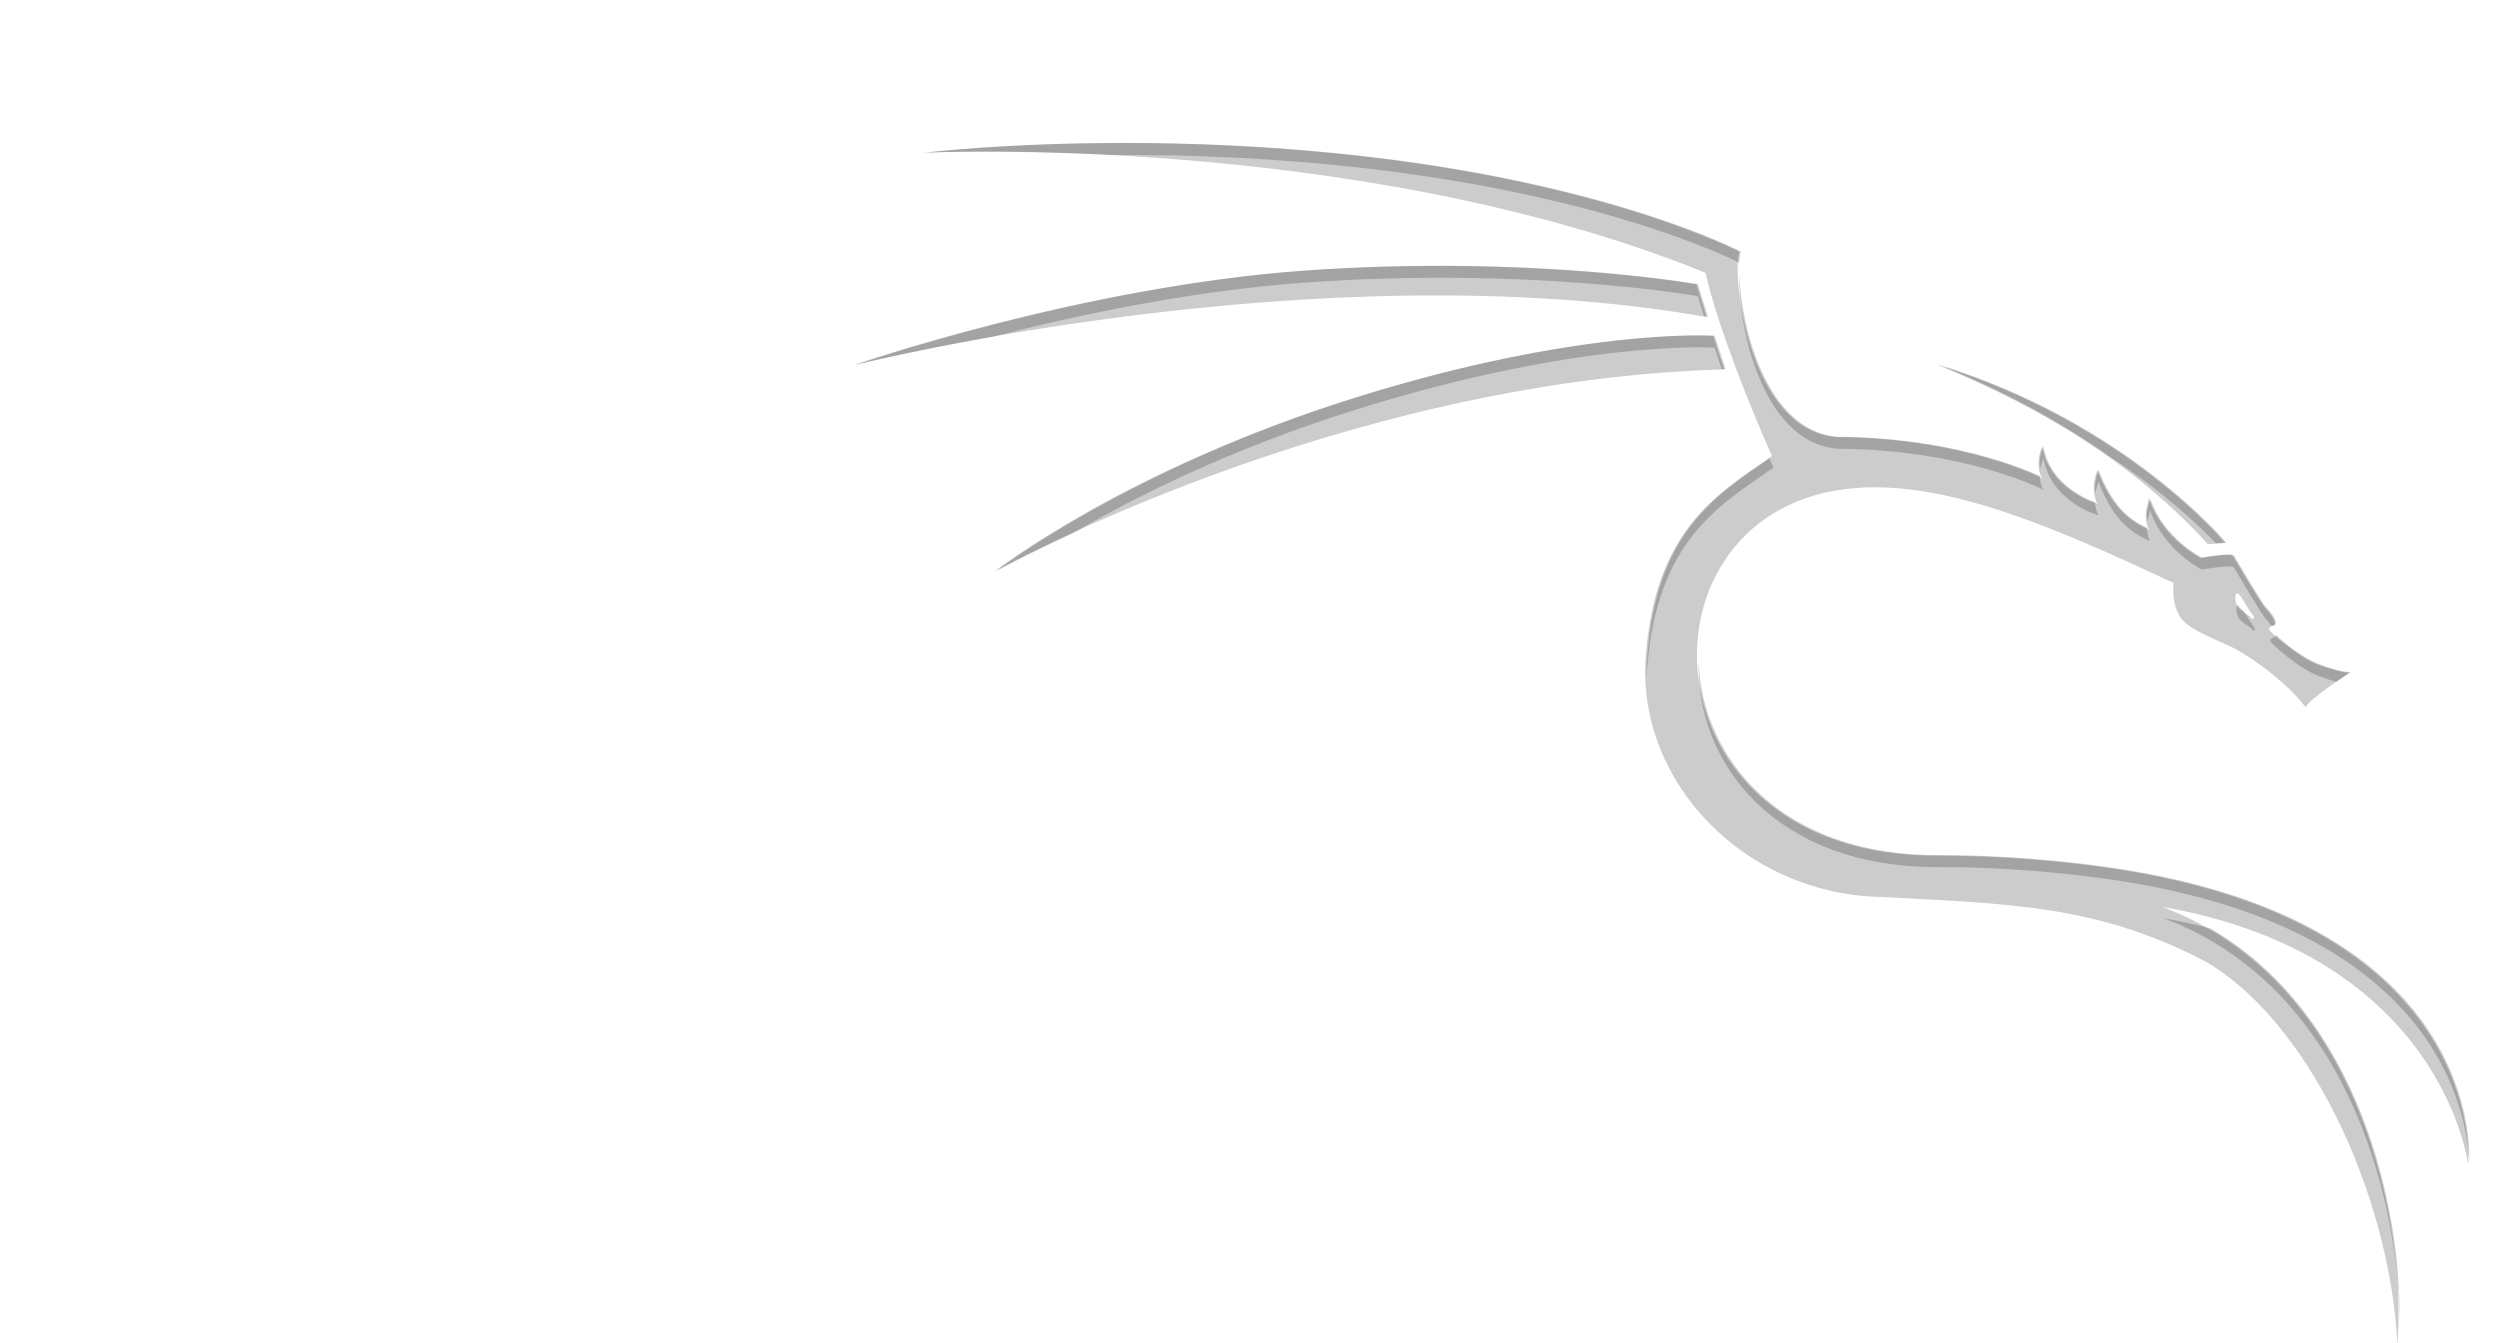 <svg version="1.1" viewBox="0 0 776 417" xmlns="http://www.w3.org/2000/svg"><g transform="matrix(.932 0 0 .932 421.8 44.372)"><g transform="matrix(4.326,0,0,4.326,-192.5,-93.007)"><path d="m71.766 36.352s-10.212-0.679-27.602 4.762c-17.722 5.545-27.773 13.405-27.773 13.405s26.414-14.748 56.228-15.586zm38.09 16.035 1.328-0.087s-7.606-9.229-22.165-13.724c8.184 3.327 15.307 7.734 20.837 13.81zm2.173 3.834c0.204-0.354 0.863 1.124 1.363 1.745 0.021 0.124 0.056 0.2-0.234 0.14-0.024-0.127-0.067-0.164-0.067-0.164s-0.7-0.417-0.915-0.712c-0.215-0.296-0.253-0.813-0.148-1.009zm17.867 43.93s1.615-18.538-27.511-22.812c-3.692-0.542-8.36-0.959-13.082-0.97-23.344 0.309-24.195-26.924-6.604-28.299 7.29-0.602 15.995 3.331 24.505 7.294-0.032 1.057 0.012 1.996 0.706 2.864 0.694 0.868 3.361 1.814 4.213 2.303 0.852 0.489 3.582 2.224 5.254 4.402 0.363-0.679 3.392-2.65 3.392-2.65s-0.726 0.016-2.414-0.615c-1.688-0.631-3.692-2.54-3.74-2.65-0.047-0.111-0.079-0.284 0.316-0.363 0.3-0.252-0.379-1.073-0.679-1.372-0.3-0.3-2.304-3.707-2.351-3.786-0.047-0.079-0.063-0.158-0.205-0.252-0.442-0.142-2.383 0.205-2.383 0.205s-2.985-1.466-4.013-4.626c0.015 0.554-0.512 1.158 0 2.43-1.556-0.658-2.893-1.781-3.947-4.556-0.628 1.578 0 2.582 0 2.582s-3.665-1.024-4.251-4.404c-0.643 1.517 0 2.43 0 2.43s-5.974-3.117-15.901-3.162c-6.646-0.61-8.03-12.301-7.414-14.269 0 0-9.586-5.052-28.456-7.284-18.87-2.232-34.346-0.336-34.346-0.336s33.421-1.604 60.195 9.236c0.91 4.071 3.648 10.851 5.123 14.11-4.22 2.917-8.978 5.661-9.719 15.391-0.741 9.73 7.625 18.288 17.998 18.552 9.85 0.525 16.656 0.599 24.905 4.876 7.874 4.354 14.33 17.62 14.969 29.551 0.69-8.852-2.632-27.889-18.134-33.669 21.667 3.792 23.573 19.854 23.573 19.854zm-58.64-65.253-0.78-2.515s-12.864-2.284-30.16-1.055-34.759 7.284-34.759 7.284 35.732-8.991 65.698-3.714" style="opacity:.2"/></g><g transform="matrix(4.326,0,0,4.326,-767.34,-4.581)"><path transform="matrix(.231 0 0 .231 364.2 -5.013)" d="m-887.44 26.268c-39.543 0.045-65.695 3.248-65.695 3.248s25.029-1.188 62.545 0.779c24.345-0.134 54.018 0.889 86.033 4.676 78.887 9.331 119.88 29.87 122.58 31.252 0.079-1.603 0.255-2.891 0.521-3.742 0 0-41.468-21.854-123.1-31.51-30.611-3.621-59.157-4.73-82.883-4.703zm107.15 40.945c-14.15-0.029-29.6 0.407-45.967 1.57-74.821 5.318-150.36 31.51-150.36 31.51s17.512-4.396 45.617-9.363c28.406-7.319 66.64-15.438 104.75-18.146 74.821-5.318 130.47 4.564 130.47 4.564l2.064 6.658c0.435 0.075 0.872 0.142 1.307 0.219l2e-3 2e-3 -3.373-10.879s-33.965-6.032-84.502-6.135zm98.305 3.078c-0.687 14.483 6.759 55.546 32.594 57.916 42.942 0.196 68.787 13.68 68.787 13.68s-1.157-1.656-1.228-4.594c-5.586-2.605-30.045-12.915-67.559-13.086-23.747-2.178-31.955-37.044-32.594-53.916zm-12.795 20.107c-13.085-0.055-53.708 1.589-114.83 20.715-76.663 23.988-120.14 57.988-120.14 57.988s9.32-5.197 25.598-12.699c20.378-11.926 52.414-28.106 94.545-41.289 75.227-23.539 119.4-20.6 119.4-20.6l2.385 7.213c0.436-0.014 0.87-0.035 1.307-0.047l-3.691-11.166s-1.553-0.102-4.572-0.115zm79.205 9.738c21.043 8.554 40.448 18.778 57.766 31.17 17.688 11.594 29.334 22.786 34.697 28.42l3.422-0.223s-32.905-39.921-95.885-59.367zm34.971 27.24c-1.366 3.22-1.389 5.806-1.061 7.609 0.178-1.093 0.504-2.297 1.061-3.609 2.536 14.62 18.389 19.051 18.389 19.051s-1-1.614-1.176-4.408c-3.611-1.303-15.078-6.339-17.213-18.643zm-91.328 4.061c-17.907 12.294-37.562 24.587-40.689 65.648-0.184 2.412-0.231 4.805-0.162 7.178 0.031-1.056 0.081-2.115 0.162-3.178 3.205-42.091 23.789-53.959 42.043-66.58-0.411-0.909-0.9-2.04-1.353-3.068zm109.72 3.822c-1.304 3.281-1.35 5.978-1.051 7.904 0.169-1.186 0.487-2.488 1.051-3.904 4.561 12.003 10.342 16.859 17.074 19.707-0.699-1.738-0.949-3.186-0.967-4.432-6.319-2.906-11.767-7.853-16.107-19.275zm17.029 9.762c-0.193 1.836-1.381 3.915-0.725 7.361 0.292-1.557 0.801-2.773 0.77-3.928 4.45 13.672 17.363 20.014 17.363 20.014s8.395-1.501 10.307-0.887c0.614 0.41 0.682 0.75 0.887 1.092 0.204 0.342 8.874 15.082 10.17 16.379 0.51 0.51 1.27 1.37 1.93 2.291 0.227-0.138 0.546-0.261 1.006-0.354 1.296-1.091-1.639-4.641-2.936-5.938-1.296-1.297-9.966-16.037-10.17-16.379-0.205-0.341-0.273-0.682-0.887-1.092-0.451-0.145-1.28-0.166-2.258-0.123 6.7e-4 8.2e-4 0.039 0.045 0.039 0.045l-2.59 0.17c-2.723 0.305-5.498 0.795-5.498 0.795s-12.37-6.081-17.066-19.164c-0.113-0.095-0.228-0.189-0.342-0.283zm29.455 35.234c-0.116 0.013-0.222 0.067-0.305 0.211-0.453 0.848-0.289 3.085 0.641 4.363 0.929 1.279 3.959 3.08 3.959 3.08s0.182 0.161 0.287 0.713c1.255 0.258 1.103-0.069 1.012-0.605-1.169-1.451-2.53-3.957-3.682-5.738-0.634-0.484-1.242-0.993-1.574-1.449-0.127-0.175-0.239-0.369-0.338-0.574zm12.566 9.996c-7e-3 0.299-0.097 0.555-0.314 0.738-1.707 0.341-1.57 1.092-1.365 1.57 0.205 0.477 8.871 8.735 16.176 11.465 2.353 0.879 4.229 1.445 5.752 1.84 2.597-1.811 4.691-3.18 4.691-3.18s-3.14 0.069-10.443-2.66c-5.428-2.028-11.594-7.101-14.496-9.773zm-192.38 8.754c-1.032 33.231 25.018 69.36 81.197 68.617 20.427 0.052 40.621 1.854 56.59 4.197 108.4 15.907 118.36 77.441 119.03 94.332 0.25-3.713 3.91-80.292-119.03-98.332-15.969-2.343-36.163-4.146-56.59-4.197-53.931 0.713-80.101-32.554-81.197-64.617zm154.82 85.613c60.708 22.635 78.232 92.263 78.793 133.66 0.498-37.096-13.243-101.33-63.004-130.2-4.976-1.322-10.227-2.486-15.789-3.459z" style="opacity:.2;stroke-width:4.326"/></g></g></svg>

